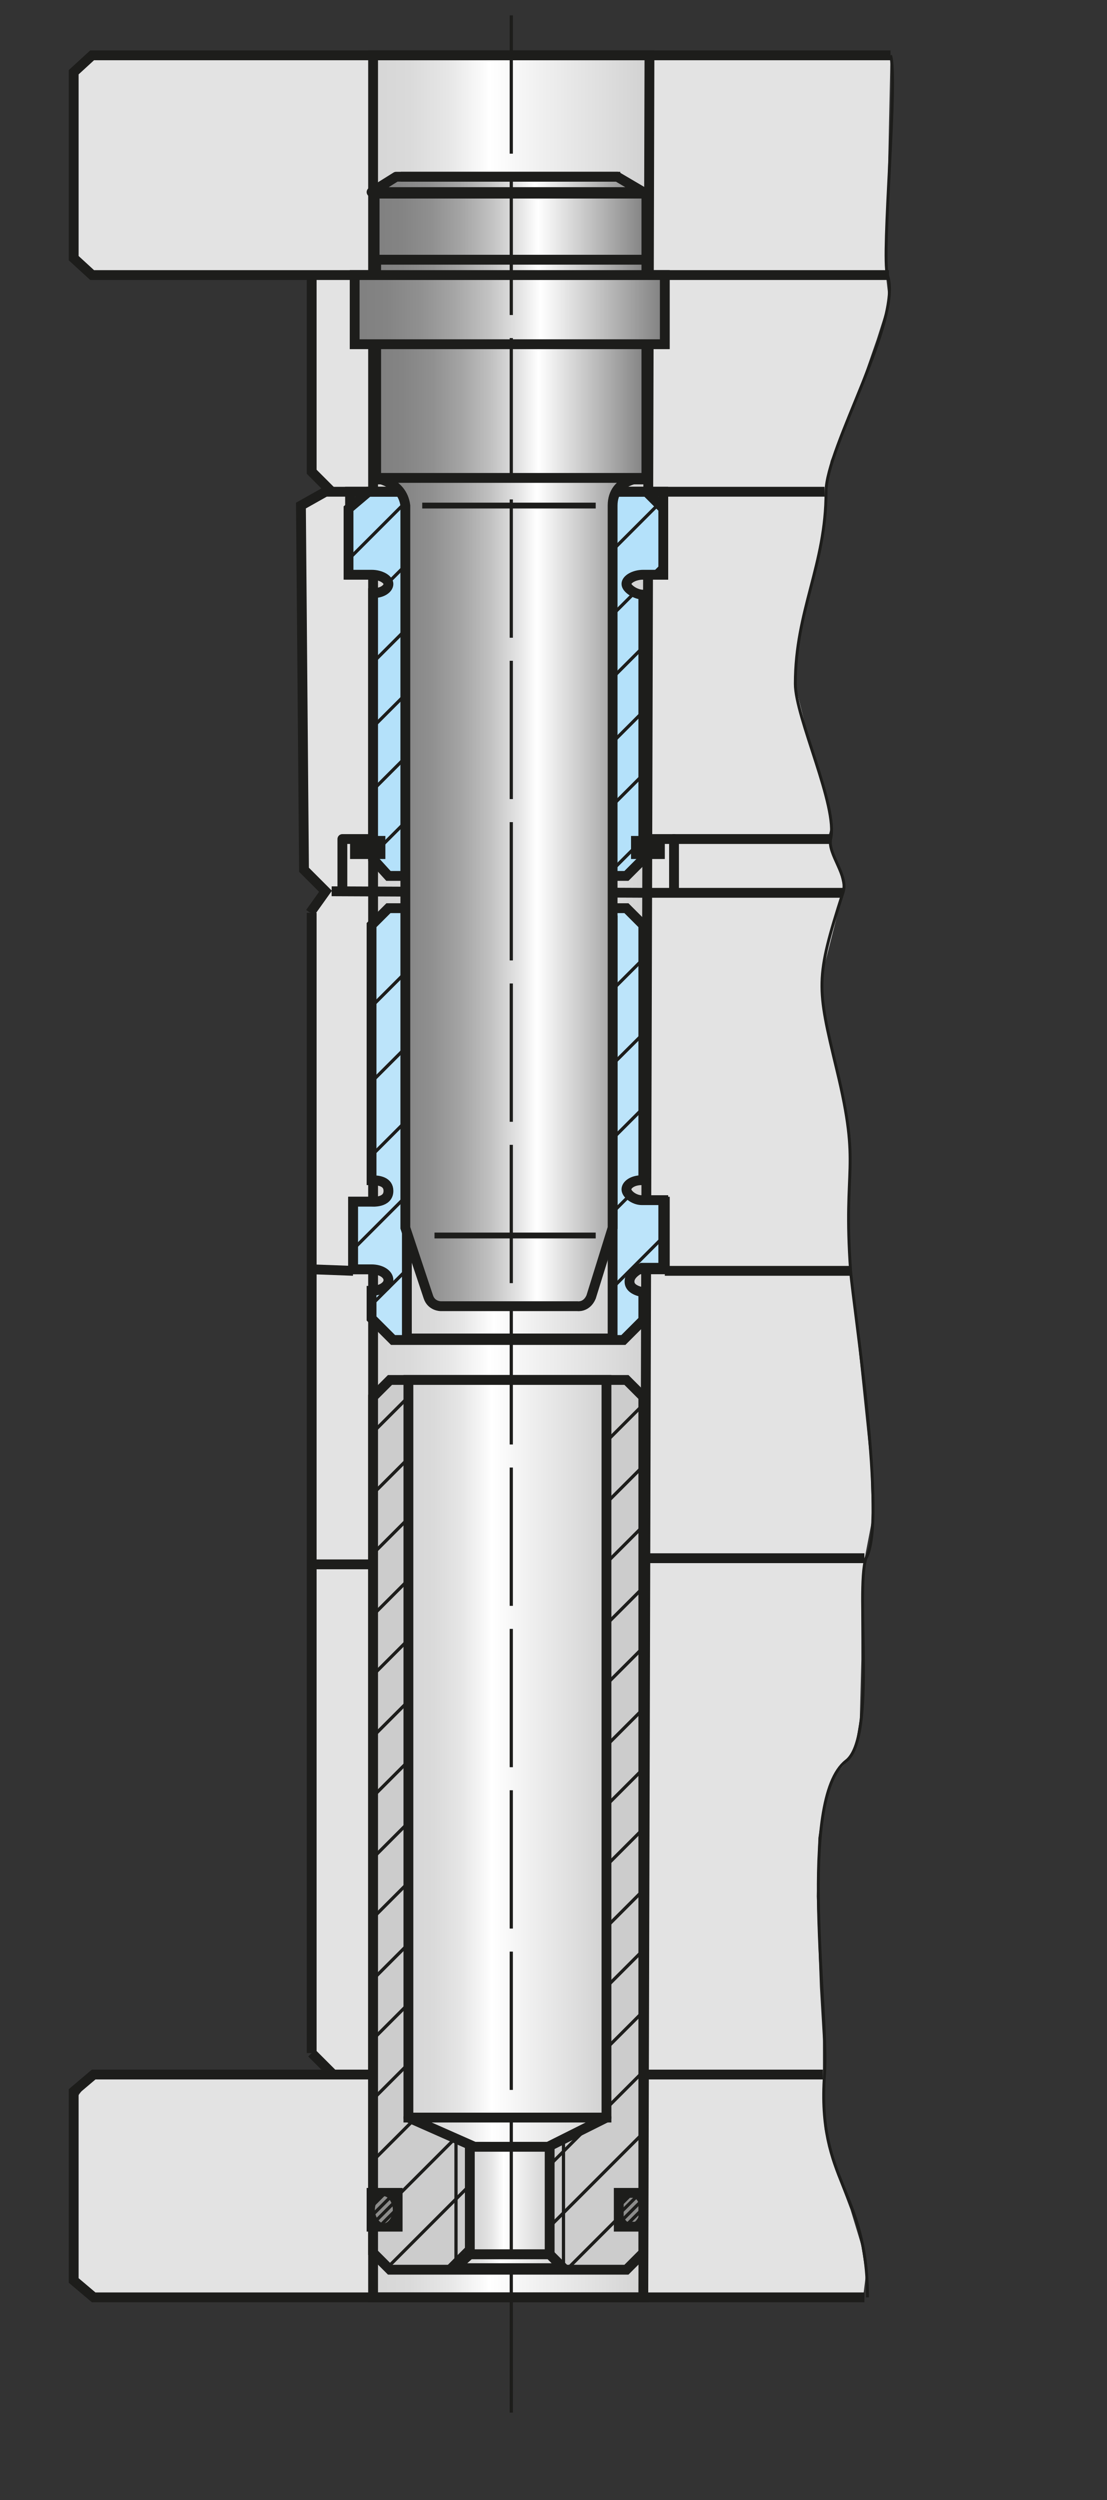 <?xml version="1.0" encoding="utf-8"?>
<!-- Generator: Adobe Illustrator 28.2.0, SVG Export Plug-In . SVG Version: 6.00 Build 0)  -->
<svg version="1.1" id="Ebene_1" xmlns="http://www.w3.org/2000/svg" xmlns:xlink="http://www.w3.org/1999/xlink" x="0px" y="0px"
	 viewBox="0 0 72.1 162.7" style="enable-background:new 0 0 72.1 162.7;" xml:space="preserve">
<rect x="0" y="0" width="72.1" height="162.7" fill="#333333" stroke="none"/>
<style type="text/css">
	.st0{fill:#E3E3E3;}
	.st1{fill:url(#SVGID_1_);stroke:#1D1D1B;stroke-width:0.64;stroke-miterlimit:3.86;}
	.st2{fill:none;stroke:#1D1D1B;stroke-width:0.64;stroke-miterlimit:3.86;}
	.st3{fill:#CCCCCC;}
	.st4{clip-path:url(#SVGID_00000176011636471370126550000013615494127287780260_);}
	.st5{fill:none;stroke:#1D1D1B;stroke-width:0.21;stroke-miterlimit:3.86;}
	
		.st6{fill:url(#SVGID_00000147926397268068287850000008819532603138418073_);stroke:#1D1D1B;stroke-width:0.64;stroke-miterlimit:3.86;}
	
		.st7{fill:url(#SVGID_00000163064161591157026550000005085495111894573226_);stroke:#1D1D1B;stroke-width:0.64;stroke-miterlimit:3.86;}
	
		.st8{fill:url(#SVGID_00000152253673264326851360000009876883947173930423_);stroke:#1D1D1B;stroke-width:0.64;stroke-linejoin:round;}
	.st9{fill:#FFFFFF;stroke:#1D1D1B;stroke-width:0.64;stroke-miterlimit:3.86;}
	.st10{fill:#8C8C8B;}
	.st11{clip-path:url(#SVGID_00000133489571590970724070000007543980092897019553_);}
	.st12{fill:none;stroke:#1D1D1B;stroke-width:0.43;stroke-miterlimit:3.86;}
	.st13{clip-path:url(#SVGID_00000036228321163594753850000001905043340272130492_);}
	.st14{fill:#B4E1FA;}
	.st15{clip-path:url(#SVGID_00000005265818724315397080000014817696726165548206_);}
	.st16{fill:#BCE4FA;}
	.st17{clip-path:url(#SVGID_00000037650276102018214780000018349394568562998205_);}
	
		.st18{fill:url(#SVGID_00000054227770063825391200000012025488113208885675_);stroke:#1D1D1B;stroke-width:0.64;stroke-miterlimit:3.86;}
	
		.st19{fill:url(#SVGID_00000177456570336810185700000011835520356034127510_);stroke:#1D1D1B;stroke-width:0.64;stroke-linejoin:round;}
	
		.st20{fill:url(#SVGID_00000041263015820624756670000015074034686580419475_);stroke:#1D1D1B;stroke-width:0.64;stroke-linejoin:round;}
	.st21{fill:none;stroke:#1D1D1B;stroke-width:0.21;stroke-miterlimit:3.86;stroke-dasharray:0,0,0,0,9,1.5;}
	.st22{fill:none;stroke:#1D1D1B;stroke-width:0.21;stroke-linecap:round;stroke-linejoin:round;}
	.st23{fill:none;stroke:#1D1D1B;stroke-width:0.64;stroke-linejoin:round;}
	.st24{fill:#1D1D1B;}
	.st25{fill:none;}
	.st26{fill:none;stroke:#1D1D1B;stroke-width:0.19;stroke-miterlimit:3.86;}
	
		.st27{fill:url(#SVGID_00000000925107475224243280000013559614447912761741_);stroke:#1D1D1B;stroke-width:0.64;stroke-miterlimit:3.86;}
	
		.st28{fill:url(#SVGID_00000029767013221144149940000017861197180222389649_);stroke:#1D1D1B;stroke-width:0.64;stroke-miterlimit:3.86;}
	
		.st29{fill:url(#SVGID_00000139252260873441147390000003782744335135713983_);stroke:#1D1D1B;stroke-width:0.64;stroke-miterlimit:3.86;}
	
		.st30{fill-rule:evenodd;clip-rule:evenodd;fill:url(#SVGID_00000017511768826596500330000017848887870297601931_);stroke:#1D1D1B;stroke-width:0.64;stroke-miterlimit:3.86;}
	.st31{fill:none;stroke:#1D1D1B;stroke-width:0.38;stroke-miterlimit:3.86;}
</style>
<path class="st0" d="M6.1,135c0,0,15.7,0.1,15.5-0.1s-1.3-1.5-1.3-1.5l-0.1-74l0.7-1.5l0.1,0l-1.2-1.6l-0.2-23.5l2-0.9l-1.3-1.3
	l-0.1-12.8H6l-1.3-1.1V4.7L6,3.6h52l-0.1,4.5l-0.2,9.8l0.2,1.7l-0.8,2.5l-1.6,4.6L54.1,30l-0.3,2l-0.2,2.8L52.4,40l-0.6,3.3v1.3
	l0.8,3.2l1.1,3.4l0.5,2.4l-0.3,1l0.7,1.7l0.3,1.3v0.5l-1.3,5.1l0,2.1l1.3,6.1l0.5,2.7l-0.1,4.2l0.1,4.4l1.3,12.5l0.1,3.7l-0.5,2.6
	c0,0-0.2,1.9-0.2,2.2s0,4.3,0,4.3l-0.1,3.9l-0.3,1.8l-0.7,1.1l-0.7,0.8l-0.6,1.6l-0.4,2.4l-0.1,3.8l0.2,5.9l0.2,3.4v2.4l0.1,3.4
	l0.5,2.1l1.2,3.2l0.7,2.3l0.3,1.9l-0.2,1.6h-50l-1.3-1.2l0.1-11.9L6.1,135L6.1,135z"/>
<linearGradient id="SVGID_1_" gradientUnits="userSpaceOnUse" x1="24.32" y1="85.455" x2="42.27" y2="85.455" gradientTransform="matrix(1 0 0 -1 0 162)">
	<stop  offset="0" style="stop-color:#D6D6D6"/>
	<stop  offset="0.13" style="stop-color:#DADADA"/>
	<stop  offset="0.27" style="stop-color:#E6E6E6"/>
	<stop  offset="0.4" style="stop-color:#FBFBFB"/>
	<stop  offset="0.42" style="stop-color:#FFFFFF"/>
	<stop  offset="1" style="stop-color:#D1D1D1"/>
</linearGradient>
<polygon class="st1" points="41.9,149.5 24.3,149.5 24.3,3.6 42.3,3.6 "/>
<line class="st2" x1="26" y1="32" x2="26" y2="17.9"/>
<g>
	<polyline class="st2" points="57.9,17.9 6,17.9 4.8,16.8 4.8,4.7 6,3.6 6,3.6 58,3.6 	"/>
	<path class="st2" d="M44.6,149.5H6.1l-1.3-1.1v-12.3l1.3-1.1H45 M56.3,149.5H44.6 M45,135h8.6"/>
	<path class="st2" d="M22.8,32h20.4v5.4H22.8L22.8,32C22.8,32,22.8,32,22.8,32z M23,78.2h20.3v4.4H23V78.2C23,78.2,23,78.2,23,78.2z
		 M41.9,32H24.2h2.1V17.9"/>
	<g>
		<polygon class="st3" points="25.4,89.8 40.8,89.8 41.9,90.9 41.9,146.6 40.8,147.7 25.4,147.7 24.3,146.6 24.3,90.9 25.4,89.8 		
			"/>
		<g>
			<defs>
				<polygon id="SVGID_00000147191120163333758350000000601771705048184452_" points="25.4,89.8 40.8,89.8 41.9,90.9 41.9,146.6 
					40.8,147.7 25.4,147.7 24.3,146.6 24.3,90.9 25.4,89.8 				"/>
			</defs>
			<clipPath id="SVGID_00000119106996505790772780000004193093239058687914_">
				<use xlink:href="#SVGID_00000147191120163333758350000000601771705048184452_"  style="overflow:visible;"/>
			</clipPath>
			<g style="clip-path:url(#SVGID_00000119106996505790772780000004193093239058687914_);">
				<path class="st5" d="M22,95.5l21.8-21.8 M22,99.5l21.8-21.8 M22,103.4l21.8-21.8 M22,107.4l21.8-21.8 M22,111.3l21.8-21.8
					 M22,115.3l21.8-21.8 M22,119.2l21.8-21.8 M22,123.2l21.8-21.8 M22,127.1l21.8-21.8 M22,131.1l21.8-21.8 M22,135l21.8-21.8
					 M22,138.9l21.8-21.8 M22,142.9l21.8-21.8 M22,146.8l21.8-21.8 M22,150.8L43.8,129 M22,154.7l21.8-21.8 M22,158.7l21.8-21.8
					 M22,162.6l21.8-21.8"/>
			</g>
		</g>
		<polygon class="st2" points="25.4,89.8 40.8,89.8 41.9,90.9 41.9,146.6 40.8,147.7 25.4,147.7 24.3,146.6 24.3,90.9 25.4,89.8 		
			"/>
	</g>
	
		<linearGradient id="SVGID_00000183214459812266784910000012357826779966417552_" gradientUnits="userSpaceOnUse" x1="26.58" y1="48.195" x2="39.54" y2="48.195" gradientTransform="matrix(1 0 0 -1 0 162)">
		<stop  offset="0" style="stop-color:#D6D6D6"/>
		<stop  offset="0.13" style="stop-color:#DADADA"/>
		<stop  offset="0.27" style="stop-color:#E6E6E6"/>
		<stop  offset="0.4" style="stop-color:#FBFBFB"/>
		<stop  offset="0.42" style="stop-color:#FFFFFF"/>
		<stop  offset="1" style="stop-color:#D1D1D1"/>
	</linearGradient>
	
		<polygon style="fill:url(#SVGID_00000183214459812266784910000012357826779966417552_);stroke:#1D1D1B;stroke-width:0.64;stroke-miterlimit:3.86;" points="
		26.6,89.8 39.5,89.8 39.5,137.8 26.6,137.8 26.6,89.8 	"/>
	
		<linearGradient id="SVGID_00000175303604594186237220000004151657489847604116_" gradientUnits="userSpaceOnUse" x1="30.63" y1="18.81" x2="35.77" y2="18.81" gradientTransform="matrix(1 0 0 -1 0 162)">
		<stop  offset="0" style="stop-color:#D6D6D6"/>
		<stop  offset="0.13" style="stop-color:#DADADA"/>
		<stop  offset="0.27" style="stop-color:#E6E6E6"/>
		<stop  offset="0.4" style="stop-color:#FBFBFB"/>
		<stop  offset="0.42" style="stop-color:#FFFFFF"/>
		<stop  offset="1" style="stop-color:#D1D1D1"/>
	</linearGradient>
	
		<polygon style="fill:url(#SVGID_00000175303604594186237220000004151657489847604116_);stroke:#1D1D1B;stroke-width:0.64;stroke-miterlimit:3.86;" points="
		30.6,139.7 35.8,139.7 35.8,146.7 30.6,146.7 30.6,139.7 	"/>
	
		<linearGradient id="SVGID_00000044146992640862593240000004671952546759258018_" gradientUnits="userSpaceOnUse" x1="29.58" y1="14.845" x2="36.73" y2="14.845" gradientTransform="matrix(1 0 0 -1 0 162)">
		<stop  offset="0" style="stop-color:#D6D6D6"/>
		<stop  offset="0.13" style="stop-color:#DADADA"/>
		<stop  offset="0.27" style="stop-color:#E6E6E6"/>
		<stop  offset="0.4" style="stop-color:#FBFBFB"/>
		<stop  offset="0.42" style="stop-color:#FFFFFF"/>
		<stop  offset="1" style="stop-color:#D1D1D1"/>
	</linearGradient>
	
		<polygon style="fill:url(#SVGID_00000044146992640862593240000004671952546759258018_);stroke:#1D1D1B;stroke-width:0.64;stroke-linejoin:round;" points="
		29.6,147.6 36.7,147.6 35.8,146.7 30.6,146.7 29.6,147.6 	"/>
	<polygon class="st9" points="24.2,142.7 25.9,142.7 25.9,144.9 24.2,144.9 24.2,142.7 	"/>
	<g>
		<path class="st10" d="M24.2,143.8c0-0.6,0.4-1.1,0.8-1.1s0.8,0.5,0.8,1.1s-0.4,1.1-0.8,1.1S24.2,144.4,24.2,143.8L24.2,143.8z"/>
		<g>
			<defs>
				<path id="SVGID_00000147913449784835132430000009540264692914446766_" d="M24.2,143.8c0-0.6,0.4-1.1,0.8-1.1s0.8,0.5,0.8,1.1
					s-0.4,1.1-0.8,1.1S24.2,144.4,24.2,143.8L24.2,143.8z"/>
			</defs>
			<clipPath id="SVGID_00000084500025586612530260000000788845067229733512_">
				<use xlink:href="#SVGID_00000147913449784835132430000009540264692914446766_"  style="overflow:visible;"/>
			</clipPath>
			<g style="clip-path:url(#SVGID_00000084500025586612530260000000788845067229733512_);">
				<path class="st5" d="M24.9,142.9l21.8-21.8 M24.9,146.8l21.8-21.8 M24.9,150.8L46.7,129 M46.7,132.9l-21.8,21.8v3.9l21.8-21.8
					 M24.9,162.6l21.8-21.8 M22.6,145.2l2.6-2.6 M23.2,145.2l2.6-2.6 M23.8,145.2l2.6-2.6 M24.4,145.2l2.6-2.6"/>
			</g>
		</g>
		<path class="st12" d="M24.2,143.8c0-0.6,0.4-1.1,0.8-1.1s0.8,0.5,0.8,1.1s-0.4,1.1-0.8,1.1S24.2,144.4,24.2,143.8L24.2,143.8z"/>
	</g>
	<g>
		<path class="st10" d="M40.3,143.8c0-0.6,0.4-1.1,0.8-1.1s0.8,0.5,0.8,1.1s-0.4,1.1-0.8,1.1S40.3,144.4,40.3,143.8L40.3,143.8z"/>
		<g>
			<defs>
				<path id="SVGID_00000047765245000507115390000013936627983993078691_" d="M40.3,143.8c0-0.6,0.4-1.1,0.8-1.1s0.8,0.5,0.8,1.1
					s-0.4,1.1-0.8,1.1S40.3,144.4,40.3,143.8L40.3,143.8z"/>
			</defs>
			<clipPath id="SVGID_00000042011266921463049340000008040090437994421162_">
				<use xlink:href="#SVGID_00000047765245000507115390000013936627983993078691_"  style="overflow:visible;"/>
			</clipPath>
			<g style="clip-path:url(#SVGID_00000042011266921463049340000008040090437994421162_);">
				<path class="st5" d="M40.9,142.9l21.8-21.8 M40.9,146.8l21.8-21.8 M40.9,150.8L62.7,129 M40.9,154.7l21.8-21.8 M40.9,158.7
					l21.8-21.8 M40.9,162.6l21.8-21.8 M38.7,145.2l2.6-2.6 M39.2,145.2l2.6-2.6 M39.8,145.2l2.6-2.6 M40.4,145.2l2.6-2.6"/>
			</g>
		</g>
		<path class="st12" d="M40.3,143.8c0-0.6,0.4-1.1,0.8-1.1s0.8,0.5,0.8,1.1s-0.4,1.1-0.8,1.1S40.3,144.4,40.3,143.8L40.3,143.8z"/>
	</g>
	<polygon class="st2" points="40.3,142.7 41.9,142.7 41.9,144.9 40.3,144.9 40.3,142.7 	"/>
	<g>
		<path class="st14" d="M24,32h18.1l1.1,1.1v4.3l-1.1,0h-0.2c-0.6,0-1.1,0.3-1.1,0.6s0.6,0.7,1.1,0.7l0,17.2L40.8,57H25.3l-1-1.1
			V38.6l0,0c0.6,0,1-0.3,1-0.6s-0.5-0.6-1.1-0.6h0h-1.5v-4.3L24,32L24,32L24,32z"/>
		<g>
			<defs>
				<path id="SVGID_00000123417606594826024240000016501263833121777297_" d="M24,32h18.1l1.1,1.1v4.3l-1.1,0h-0.2
					c-0.6,0-1.1,0.3-1.1,0.6s0.6,0.7,1.1,0.7l0,17.2L40.8,57H25.3l-1-1.1V38.6l0,0c0.6,0,1-0.3,1-0.6s-0.5-0.6-1.1-0.6h0h-1.5v-4.3
					L24,32L24,32L24,32z"/>
			</defs>
			<clipPath id="SVGID_00000020390736606956058190000012302821707670425483_">
				<use xlink:href="#SVGID_00000123417606594826024240000016501263833121777297_"  style="overflow:visible;"/>
			</clipPath>
			<g style="clip-path:url(#SVGID_00000020390736606956058190000012302821707670425483_);">
				<path class="st5" d="M0.1,59l27.2-27.2 M4.2,59l27.2-27.2 M8.4,59l27.2-27.2 M12.6,59l27.2-27.2 M16.7,59l27.2-27.2 M20.9,59
					L48,31.9 M25,59l27.2-27.2 M29.2,59l27.2-27.2 M33.3,59l27.2-27.2 M37.5,59l27.2-27.2"/>
			</g>
		</g>
		<path class="st2" d="M24,32h18.1l1.1,1.1v4.3l-1.1,0h-0.2c-0.6,0-1.1,0.3-1.1,0.6s0.6,0.7,1.1,0.7l0,17.2L40.8,57H25.3l-1-1.1
			V38.6l0,0c0.6,0,1-0.3,1-0.6s-0.5-0.6-1.1-0.6h0h-1.5v-4.3L24,32L24,32L24,32z"/>
	</g>
	<g>
		<path class="st16" d="M24.2,85.8v-1.8c0.6,0,1.1-0.3,1.1-0.7s-0.5-0.7-1.1-0.7H23v-4.4h1.2c0,0,1.1,0.1,1.1-0.7
			c0-0.6-0.6-0.7-1.1-0.7l0-16.6l1.1-1.1h15.5l1.1,1.1v16.6h-0.1c-0.6,0-1,0.3-1,0.6s0.5,0.7,1,0.7h1.4v4.4h-1.4
			C41.4,82.7,41,83,41,83.4s0.4,0.6,0.9,0.7v1.8l-1.3,1.3h-15L24.2,85.8L24.2,85.8L24.2,85.8z"/>
		<g>
			<defs>
				<path id="SVGID_00000116201320763516136110000015467397523108512409_" d="M24.2,85.8v-1.8c0.6,0,1.1-0.3,1.1-0.7
					s-0.5-0.7-1.1-0.7H23v-4.4h1.2c0,0,1.1,0.1,1.1-0.7c0-0.6-0.6-0.7-1.1-0.7l0-16.6l1.1-1.1h15.5l1.1,1.1v16.6h-0.1
					c-0.6,0-1,0.3-1,0.6s0.5,0.7,1,0.7h1.4v4.4h-1.4C41.4,82.7,41,83,41,83.4s0.4,0.6,0.9,0.7v1.8l-1.3,1.3h-15L24.2,85.8L24.2,85.8
					L24.2,85.8z"/>
			</defs>
			<clipPath id="SVGID_00000121983795213171782630000010741911966273783478_">
				<use xlink:href="#SVGID_00000116201320763516136110000015467397523108512409_"  style="overflow:visible;"/>
			</clipPath>
			<g style="clip-path:url(#SVGID_00000121983795213171782630000010741911966273783478_);">
				<path class="st5" d="M72.1,56.5L40.3,88.2 M67.2,56.5L35.5,88.2 M62.3,56.5L30.6,88.2 M57.5,56.5L25.8,88.2 M52.7,56.5
					L20.9,88.2 M47.8,56.5L16.1,88.2 M42.9,56.5L11.2,88.2 M38.1,56.5L6.4,88.2 M33.2,56.5L1.5,88.2"/>
			</g>
		</g>
		<path class="st2" d="M24.2,85.8v-1.8c0.6,0,1.1-0.3,1.1-0.7s-0.5-0.7-1.1-0.7H23v-4.4h1.2c0,0,1.1,0.1,1.1-0.7
			c0-0.6-0.6-0.7-1.1-0.7l0-16.6l1.1-1.1h15.5l1.1,1.1v16.6h-0.1c-0.6,0-1,0.3-1,0.6s0.5,0.7,1,0.7h1.4v4.4h-1.4
			C41.4,82.7,41,83,41,83.4s0.4,0.6,0.9,0.7v1.8l-1.3,1.3h-15L24.2,85.8L24.2,85.8L24.2,85.8z"/>
	</g>
	
		<linearGradient id="SVGID_00000065756149081839459720000015825477074029519006_" gradientUnits="userSpaceOnUse" x1="26.49" y1="88.49" x2="39.92" y2="88.49" gradientTransform="matrix(1 0 0 -1 0 162)">
		<stop  offset="0" style="stop-color:#D6D6D6"/>
		<stop  offset="0.13" style="stop-color:#DADADA"/>
		<stop  offset="0.27" style="stop-color:#E6E6E6"/>
		<stop  offset="0.4" style="stop-color:#FBFBFB"/>
		<stop  offset="0.42" style="stop-color:#FFFFFF"/>
		<stop  offset="1" style="stop-color:#D1D1D1"/>
	</linearGradient>
	
		<polygon style="fill:url(#SVGID_00000065756149081839459720000015825477074029519006_);stroke:#1D1D1B;stroke-width:0.64;stroke-miterlimit:3.86;" points="
		26.5,59.9 39.9,59.9 39.9,87.1 26.5,87.1 26.5,59.9 	"/>
	<line class="st2" x1="21.6" y1="58" x2="42.1" y2="58.1"/>
	
		<linearGradient id="SVGID_00000114794612836180699600000012838023314694749829_" gradientUnits="userSpaceOnUse" x1="26.65" y1="23.23" x2="39.52" y2="23.23" gradientTransform="matrix(1 0 0 -1 0 162)">
		<stop  offset="0" style="stop-color:#D6D6D6"/>
		<stop  offset="0.13" style="stop-color:#DADADA"/>
		<stop  offset="0.27" style="stop-color:#E6E6E6"/>
		<stop  offset="0.4" style="stop-color:#FBFBFB"/>
		<stop  offset="0.42" style="stop-color:#FFFFFF"/>
		<stop  offset="1" style="stop-color:#D1D1D1"/>
	</linearGradient>
	
		<polygon style="fill:url(#SVGID_00000114794612836180699600000012838023314694749829_);stroke:#1D1D1B;stroke-width:0.64;stroke-linejoin:round;" points="
		26.6,137.8 39.5,137.8 35.7,139.7 30.9,139.7 26.6,137.8 	"/>
	
		<linearGradient id="SVGID_00000038376483010449475830000017585831037355285941_" gradientUnits="userSpaceOnUse" x1="24.24" y1="150.005" x2="41.89" y2="150.005" gradientTransform="matrix(1 0 0 -1 0 162)">
		<stop  offset="0" style="stop-color:#808080"/>
		<stop  offset="0.1" style="stop-color:#848484"/>
		<stop  offset="0.21" style="stop-color:#909090"/>
		<stop  offset="0.32" style="stop-color:#A5A5A5"/>
		<stop  offset="0.43" style="stop-color:#C2C2C2"/>
		<stop  offset="0.54" style="stop-color:#E7E7E7"/>
		<stop  offset="0.6" style="stop-color:#FFFFFF"/>
		<stop  offset="1" style="stop-color:#808080"/>
	</linearGradient>
	
		<polygon style="fill:url(#SVGID_00000038376483010449475830000017585831037355285941_);stroke:#1D1D1B;stroke-width:0.64;stroke-linejoin:round;" points="
		25.8,11.5 40.2,11.5 41.9,12.5 24.2,12.5 25.8,11.5 	"/>
	<path class="st5" d="M27.8,81.3h10.6 M27.5,32.9h11.3"/>
	<path class="st21" d="M33.2,155.1"/>
	<path class="st21" d="M29.5,32.8"/>
	<path class="st12" d="M25.2,110.6"/>
	<path class="st12" d="M24.9,73.3"/>
	<path class="st12" d="M27.6,28.6"/>
	<path class="st22" d="M29.7,147.6v-8.2 M36.7,147.6v-8.2"/>
	<polyline class="st23" points="22.3,58.1 22.3,54.6 24.4,54.6 	"/>
	<polygon class="st24" points="22.8,54.4 25.1,54.4 25.1,55.9 22.8,55.9 22.8,54.4 	"/>
	<polyline class="st23" points="43.9,58.1 43.9,54.6 41.8,54.6 	"/>
	<polygon class="st24" points="41.1,54.4 43.3,54.4 43.3,55.9 41.1,55.9 41.1,54.4 	"/>
</g>
<line class="st2" x1="20.3" y1="59.4" x2="20.3" y2="133.6"/>
<line class="st2" x1="20.3" y1="133.6" x2="21.6" y2="134.9"/>
<polyline class="st2" points="20.3,17.7 20.3,30.7 21.6,32 "/>
<line class="st2" x1="43.3" y1="82.7" x2="55.4" y2="82.7"/>
<line class="st2" x1="42" y1="101.4" x2="56.3" y2="101.4"/>
<line class="st25" x1="23" y1="82.7" x2="20.3" y2="82.6"/>
<line class="st2" x1="24.3" y1="101.8" x2="20.3" y2="101.8"/>
<line class="st2" x1="23" y1="82.7" x2="20.3" y2="82.6"/>
<polyline class="st2" points="53.7,32 21.2,32 19.6,32.9 19.8,56.6 21.2,58 20.2,59.4 "/>
<line class="st2" x1="43.8" y1="54.6" x2="54.1" y2="54.6"/>
<line class="st2" x1="41.9" y1="58.1" x2="54.9" y2="58.1"/>
<path class="st26" d="M58,3.6c0.5,1.4-0.6,13-0.2,14.3c1,2.9-4,11.2-4,14.1c0,4.8-2,7.7-2,12.5c0,2.2,2.8,8,2.3,10.1
	c-0.2,1,1.2,2.4,0.8,3.5c-1.8,5.6-1.7,6.1-0.4,11.5c1.6,6.6,0.4,6.1,0.9,13.1c0.2,2.5,2.4,16.4,1,18.7c-0.7,2.2,0.7,11.7-1.3,13.2
	c-3.2,2.5-1.1,16.3-1.4,20.4c-0.5,7,2.8,7.5,2.8,14.5"/>
<linearGradient id="SVGID_00000016051526958760939060000013921723798574818704_" gradientUnits="userSpaceOnUse" x1="24.47" y1="137.97" x2="42.12" y2="137.97" gradientTransform="matrix(1 0 0 -1 0 162)">
	<stop  offset="0" style="stop-color:#808080"/>
	<stop  offset="0.1" style="stop-color:#848484"/>
	<stop  offset="0.21" style="stop-color:#909090"/>
	<stop  offset="0.32" style="stop-color:#A5A5A5"/>
	<stop  offset="0.43" style="stop-color:#C2C2C2"/>
	<stop  offset="0.54" style="stop-color:#E7E7E7"/>
	<stop  offset="0.6" style="stop-color:#FFFFFF"/>
	<stop  offset="1" style="stop-color:#808080"/>
</linearGradient>
<polygon style="fill:url(#SVGID_00000016051526958760939060000013921723798574818704_);stroke:#1D1D1B;stroke-width:0.64;stroke-miterlimit:3.86;" points="
	24.5,16.9 42.1,16.9 42.1,31.2 24.5,31.2 24.5,16.9 "/>
<line class="st23" x1="26.1" y1="11.5" x2="40.4" y2="11.5"/>
<linearGradient id="SVGID_00000122703403355619247520000016093473152376622495_" gradientUnits="userSpaceOnUse" x1="24.41" y1="147.275" x2="42.12" y2="147.275" gradientTransform="matrix(1 0 0 -1 0 162)">
	<stop  offset="0" style="stop-color:#808080"/>
	<stop  offset="0.1" style="stop-color:#848484"/>
	<stop  offset="0.21" style="stop-color:#909090"/>
	<stop  offset="0.32" style="stop-color:#A5A5A5"/>
	<stop  offset="0.43" style="stop-color:#C2C2C2"/>
	<stop  offset="0.54" style="stop-color:#E7E7E7"/>
	<stop  offset="0.6" style="stop-color:#FFFFFF"/>
	<stop  offset="1" style="stop-color:#808080"/>
</linearGradient>
<polygon style="fill:url(#SVGID_00000122703403355619247520000016093473152376622495_);stroke:#1D1D1B;stroke-width:0.64;stroke-miterlimit:3.86;" points="
	24.4,12.6 42.1,12.6 42.1,16.9 24.4,16.9 24.4,12.6 "/>
<linearGradient id="SVGID_00000148652049007428677350000011848868335301059734_" gradientUnits="userSpaceOnUse" x1="23.15" y1="141.855" x2="43.26" y2="141.855" gradientTransform="matrix(1 0 0 -1 0 162)">
	<stop  offset="0" style="stop-color:#808080"/>
	<stop  offset="0.1" style="stop-color:#848484"/>
	<stop  offset="0.21" style="stop-color:#909090"/>
	<stop  offset="0.32" style="stop-color:#A5A5A5"/>
	<stop  offset="0.43" style="stop-color:#C2C2C2"/>
	<stop  offset="0.54" style="stop-color:#E7E7E7"/>
	<stop  offset="0.6" style="stop-color:#FFFFFF"/>
	<stop  offset="1" style="stop-color:#808080"/>
</linearGradient>
<polygon style="fill:url(#SVGID_00000148652049007428677350000011848868335301059734_);stroke:#1D1D1B;stroke-width:0.64;stroke-miterlimit:3.86;" points="
	23.1,17.9 43.3,17.9 43.3,22.4 23.1,22.4 23.1,17.9 "/>
<linearGradient id="SVGID_00000070824325256416812400000009458517251847017658_" gradientUnits="userSpaceOnUse" x1="24.48" y1="104.002" x2="41.95" y2="104.002" gradientTransform="matrix(1 0 0 -1 0 162)">
	<stop  offset="0" style="stop-color:#808080"/>
	<stop  offset="0.1" style="stop-color:#848484"/>
	<stop  offset="0.21" style="stop-color:#909090"/>
	<stop  offset="0.32" style="stop-color:#A5A5A5"/>
	<stop  offset="0.43" style="stop-color:#C2C2C2"/>
	<stop  offset="0.54" style="stop-color:#E7E7E7"/>
	<stop  offset="0.6" style="stop-color:#FFFFFF"/>
	<stop  offset="1" style="stop-color:#808080"/>
</linearGradient>
<path style="fill-rule:evenodd;clip-rule:evenodd;fill:url(#SVGID_00000070824325256416812400000009458517251847017658_);stroke:#1D1D1B;stroke-width:0.64;stroke-miterlimit:3.86;" d="
	M39.9,48.3v31.6l-1.4,4.5c-0.3,0.7-0.9,0.6-0.9,0.6h-8.9c0,0-0.6,0-0.8-0.6l-1.5-4.5l0-32.6V32.9c-0.2-1.6-2-1.8-2-1.8h17.5
	c0,0-2,0-2,1.8L39.9,48.3L39.9,48.3L39.9,48.3z"/>
<line class="st21" x1="33.3" y1="157" x2="33.3" y2="0"/>
<line class="st31" x1="27.5" y1="32.9" x2="38.8" y2="32.9"/>
<line class="st31" x1="28.3" y1="80.4" x2="38.8" y2="80.4"/>
</svg>
